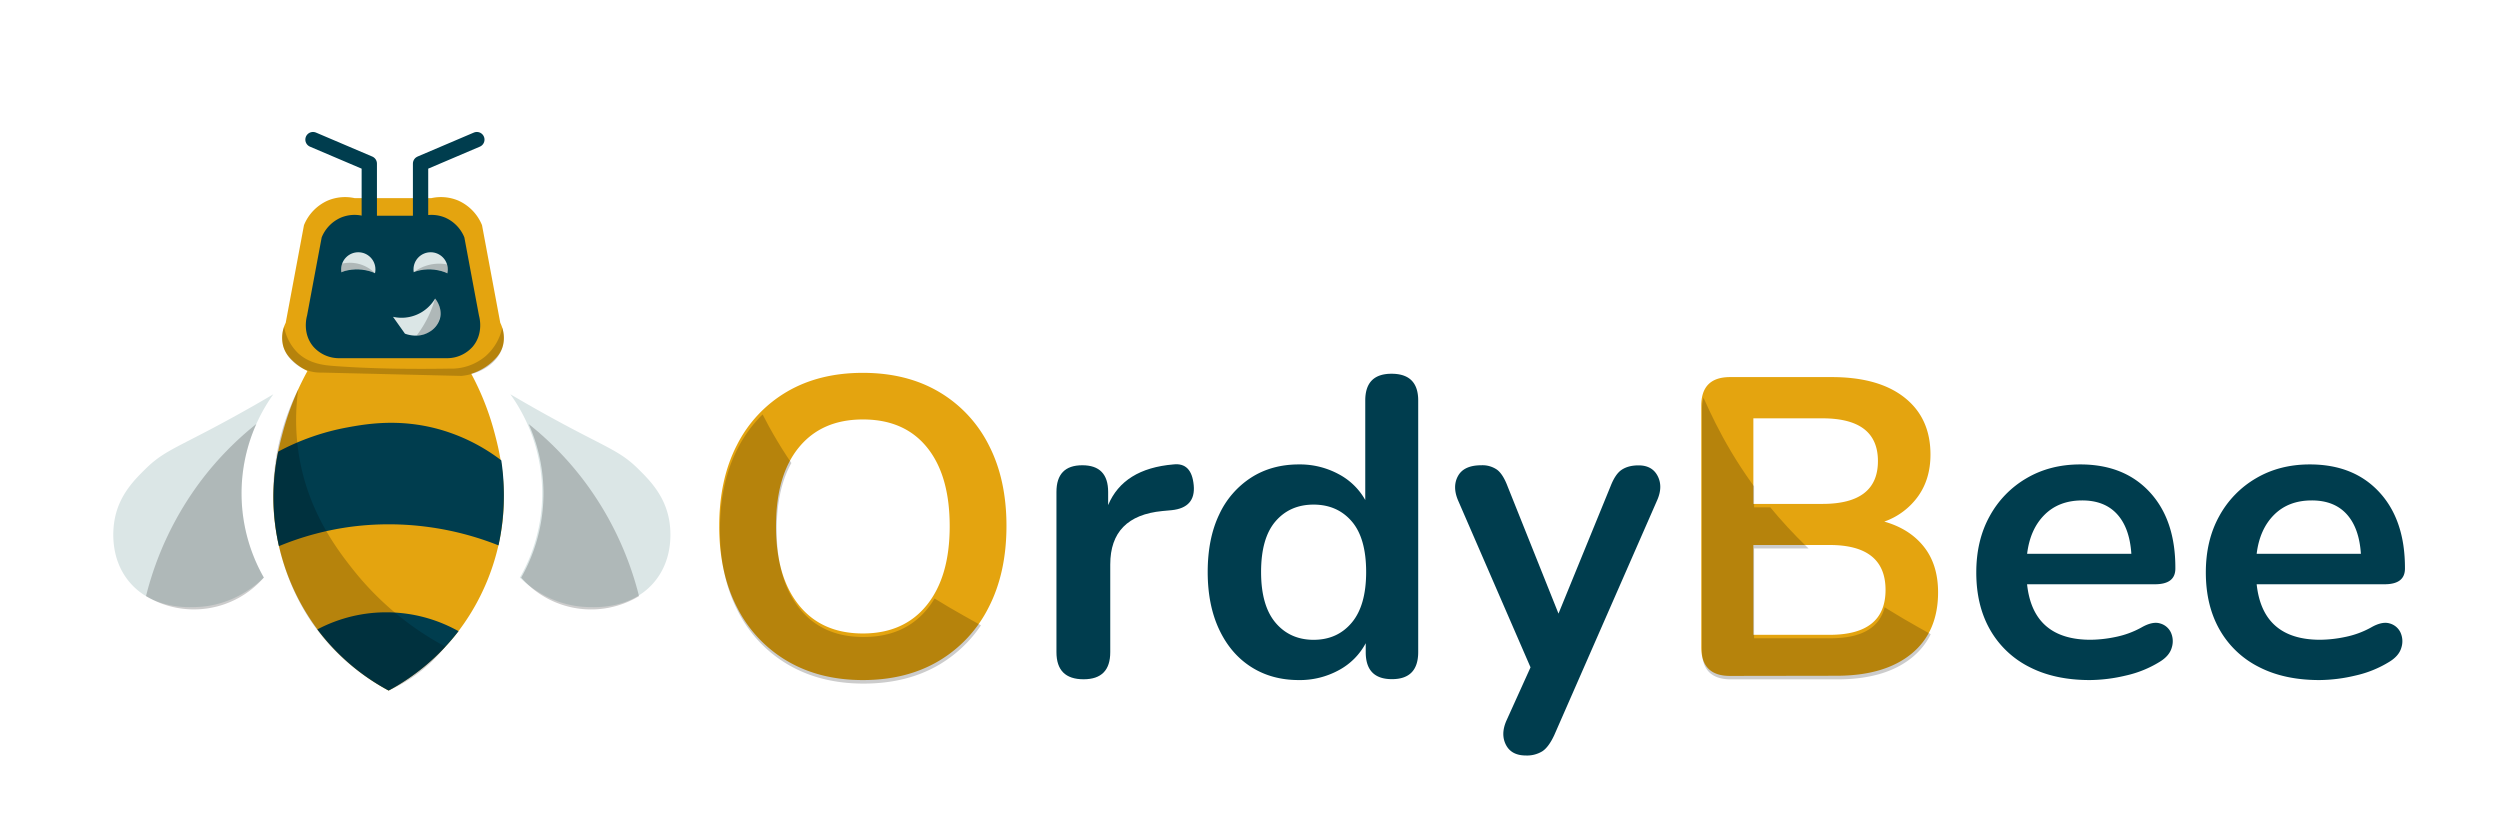 <svg id="Layer_1" data-name="Layer 1" xmlns="http://www.w3.org/2000/svg" xmlns:xlink="http://www.w3.org/1999/xlink" viewBox="0 0 1490.56 500"><defs><style>.cls-1,.cls-5{fill:none;}.cls-2{fill:#e4a40f;}.cls-3{fill:#003d4e;}.cls-4{fill:#dbe6e6;}.cls-5{stroke:#003d4e;stroke-linecap:round;stroke-linejoin:round;stroke-width:9.13px;}.cls-6{fill-opacity:0.2;}.cls-7,.cls-8{opacity:0.2;}.cls-9{clip-path:url(#clip-path);}.cls-10{clip-path:url(#clip-path-2);}</style><clipPath id="clip-path"><path class="cls-1" d="M430.74,202.92c9.67-2.19,13.51,44.17,60.5,98.32C551,370.14,615,376,612.25,399.56c-2.93,25-79.33,53.74-131.09,27.73C395.09,384,412.22,207.13,430.74,202.92Z"/></clipPath><clipPath id="clip-path-2"><path class="cls-1" d="M999.7,209.72c9.68-2.19,13.51,44.17,60.5,98.32,59.79,68.9,123.77,74.76,121,98.32-2.93,25-79.33,53.74-131.09,27.73C964.05,390.84,981.18,213.92,999.7,209.72Z"/></clipPath></defs><title>Artboard 1 copylogo-1</title><path class="cls-2" d="M279,219.28a161,161,0,0,1,15.77,38.49c2.65,10,7.26,28,5.05,51.11a133.75,133.75,0,0,1-29,70.66,131.29,131.29,0,0,1-39.12,32.18,131.17,131.17,0,0,1-39.12-32.18,133.65,133.65,0,0,1-29-70.66c-2.21-23.13,2.4-41.15,5.05-51.11a161.43,161.43,0,0,1,15.77-38.49"/><path class="cls-2" d="M275.08,224.17a33.79,33.79,0,0,0,18.46-8.52c2.11-2,4.82-4.62,6.15-9,2-6.58-.54-12.4-1.42-14.2q-5.44-29.1-10.88-58.21a27.32,27.32,0,0,0-14.2-14.67,26.69,26.69,0,0,0-16.09-1.42H211.53a26.69,26.69,0,0,0-16.09,1.42,27.24,27.24,0,0,0-14.2,14.67l-10.89,58.21a19.89,19.89,0,0,0-1.42,14.2c1.34,4.37,4,7,6.16,9a33.74,33.74,0,0,0,18.45,8.52"/><path class="cls-3" d="M267,213.56a20.36,20.36,0,0,0,14.79-6.82c6.77-7.93,4-17.85,3.79-18.58q-4.37-23.31-8.72-46.63a21.82,21.82,0,0,0-11.37-11.75,21.27,21.27,0,0,0-12.89-1.14H216.06a21.27,21.27,0,0,0-12.89,1.14,21.82,21.82,0,0,0-11.37,11.75q-4.37,23.31-8.72,46.63c-.22.73-3,10.65,3.79,18.58a20.35,20.35,0,0,0,14.78,6.82"/><path class="cls-4" d="M304.28,235.05c15,8.87,27.36,15.57,35.49,19.88,23.66,12.53,31,15,40.7,24.6,6.59,6.52,15.76,15.57,18.46,30.29.7,3.84,3.62,22.56-9,37.39-13.53,15.91-34.41,15-40.69,14.67-21.43-1-35.42-13.74-39.28-17.51a100.35,100.35,0,0,0,7.57-16.57,101.55,101.55,0,0,0-13.25-92.75Z"/><path class="cls-4" d="M163,235.05c-15,8.87-27.37,15.57-35.49,19.88-23.66,12.53-31,15-40.7,24.6C80.2,286.05,71,295.1,68.34,309.82c-.7,3.84-3.62,22.56,9,37.39,13.54,15.91,34.41,15,40.7,14.67,21.43-1,35.42-13.74,39.28-17.51a100.35,100.35,0,0,1-7.57-16.57A101.47,101.47,0,0,1,163,235.05Z"/><path class="cls-5" d="M250.75,134.21V97.54l33.56-14.3"/><path class="cls-5" d="M220.18,134.21V97.54l-33.57-14.3"/><path class="cls-3" d="M165.85,269.28A141.48,141.48,0,0,1,207,254.85c11.35-2.09,30.83-5.45,54.42,1a109.82,109.82,0,0,1,37.46,18.63,140.86,140.86,0,0,1-1.65,50.69,177.35,177.35,0,0,0-41.57-10.93,175.27,175.27,0,0,0-45.36-.31,171.78,171.78,0,0,0-44,11.7,132.84,132.84,0,0,1-.45-56.36Z"/><path class="cls-3" d="M189.24,375.25a88,88,0,0,1,84.14,1.08,130.63,130.63,0,0,1-41.66,35.39,130.21,130.21,0,0,1-42.48-36.47Z"/><path class="cls-6" d="M177.84,232.06a132.09,132.09,0,0,0,.06,37.17c5.09,35.13,23.23,58.56,33,70.88a176,176,0,0,0,54.67,45.44,90.46,90.46,0,0,1-33.86,26.17,126.67,126.67,0,0,1-32.46-24.25c-27.08-28.05-32.94-60.47-34.59-70.4C157.78,275.72,172.14,243.4,177.84,232.06Z"/><path class="cls-6" d="M152.87,252.76A189.16,189.16,0,0,0,120.3,286a191.59,191.59,0,0,0-33.24,69.4,55.27,55.27,0,0,0,70.25-11.05,101.44,101.44,0,0,1-4.44-91.61Z"/><path class="cls-6" d="M315.15,252.76A188.79,188.79,0,0,1,347.71,286,191.47,191.47,0,0,1,381,355.42a55.27,55.27,0,0,1-70.25-11.05,101.44,101.44,0,0,0,4.44-91.61Z"/><circle class="cls-4" cx="213.62" cy="160.62" r="10.22"/><circle class="cls-4" cx="256.76" cy="160.62" r="10.22"/><path class="cls-4" d="M234.31,188.89A23.19,23.19,0,0,0,259.43,178c.46.55,4.46,5.48,2.93,11.72a13.65,13.65,0,0,1-6.7,8.37c-6.41,3.74-13.23,1.22-14.23.84Z"/><path class="cls-3" d="M200.4,165.49c.83-3.79,8.55-5,13.22-4.87,5.57.16,13.17,2.45,13.48,6,.23,2.6-3.5,4.84-5,5.72-5.08,3.06-12.77,3.75-17.93-.38C203.52,171.42,199.76,168.41,200.4,165.49Z"/><path class="cls-3" d="M243.44,165.49c.83-3.79,8.55-5,13.22-4.87,5.57.16,13.17,2.45,13.48,6,.23,2.6-3.5,4.84-5,5.72-5.08,3.06-12.77,3.75-17.92-.38C246.56,171.42,242.8,168.41,243.44,165.49Z"/><path class="cls-7" d="M259.43,178a66.4,66.4,0,0,1-11.07,22.11,14.65,14.65,0,0,0,10.31-4.22,13.56,13.56,0,0,0,4-10A13.25,13.25,0,0,0,259.43,178Z"/><path class="cls-7" d="M246.68,162.29a25.21,25.21,0,0,1,19.86-4.65,10.27,10.27,0,0,1,.44,3,10,10,0,0,1-.27,2.33,26.81,26.81,0,0,0-5.71-1.84,26.23,26.23,0,0,0-9.39-.17A24.92,24.92,0,0,0,246.68,162.29Z"/><path class="cls-7" d="M223.58,162.91A21.09,21.09,0,0,0,204,157.18a9.81,9.81,0,0,0-.45,5.15,25.51,25.51,0,0,1,5.86-1.51,26.26,26.26,0,0,1,9.35.46A25.56,25.56,0,0,1,223.58,162.91Z"/><path class="cls-2" d="M514.45,405.47q-25.77,0-45.09-11.36a77.26,77.26,0,0,1-29.93-32q-10.62-20.58-10.61-48.37,0-28,10.61-48.5a76.8,76.8,0,0,1,29.8-31.7q19.2-11.24,45.22-11.24t45.21,11.24a76.82,76.82,0,0,1,29.81,31.7q10.6,20.46,10.61,48.25,0,28-10.61,48.62a77.5,77.5,0,0,1-29.81,32Q540.46,405.47,514.45,405.47Zm0-27.78q24.49,0,38.14-16.93t13.64-47q0-30.31-13.51-47t-38.27-16.67q-24.51,0-38.15,16.67t-13.63,47q0,30.06,13.63,47T514.45,377.69Z"/><path class="cls-3" d="M646.05,405q-16.17,0-16.17-16.17V293.32q0-15.92,15.41-15.92t15.41,15.92v7.83q9.09-21.72,38.9-24.25,10.86-1.26,12.12,12.38,1.26,13.38-13.13,14.9l-5.56.51q-31.06,3-31.07,31.83V388.8Q662,405,646.05,405Z"/><path class="cls-3" d="M774.37,405.47q-16.17,0-28.42-7.83t-19.07-22.35q-6.82-14.52-6.82-34.23,0-19.95,6.82-34.23A52.25,52.25,0,0,1,746,284.73q12.25-7.83,28.42-7.83a48.64,48.64,0,0,1,23.74,5.81A39.07,39.07,0,0,1,814,298.12V238.76q0-15.91,15.66-15.92,15.91,0,15.91,15.92v150q0,16.17-15.66,16.17T814.28,388.8v-5.3a39,39,0,0,1-15.91,16A48.41,48.41,0,0,1,774.37,405.47Zm8.84-24q14.14,0,22.73-10.23t8.59-30.19q0-20.21-8.59-30.19t-22.73-10q-14.15,0-22.74,10t-8.58,30.19q0,20,8.58,30.19T783.21,381.48Z"/><path class="cls-3" d="M909.76,450.44q-8.6,0-11.87-6.32t.25-14.4l14.4-31.83-43.2-99.52q-3.54-8.33,0-14.65t13.9-6.32a15.18,15.18,0,0,1,9.34,2.66q3.54,2.64,6.32,10l30.31,75.78,31.07-76c1.85-4.71,4-8,6.57-9.72s5.89-2.66,10.1-2.66q8.09,0,11.37,6.32t-.25,14.4L926.68,438.31c-2.19,4.71-4.54,7.92-7.07,9.6A17.49,17.49,0,0,1,909.76,450.44Z"/><path class="cls-2" d="M1031.51,403q-17.18,0-17.18-17.18V242q0-17.17,17.18-17.17h60.62q28,0,43.45,12.25t15.41,34q0,14.4-7.33,24.75a41.94,41.94,0,0,1-20.2,15.16q15.15,4.31,23.61,15t8.46,27.16q0,23.74-16,36.75t-44.59,13Zm13.89-102.56h41.18q33.08,0,33.09-25.51t-33.09-25.51H1045.4Zm0,78.05h45.47q33.35,0,33.34-26.77t-33.34-26.78H1045.4Z"/><path class="cls-3" d="M1246,405.47q-21,0-36.12-7.83a55.71,55.71,0,0,1-23.37-22.22q-8.21-14.4-8.2-34.11,0-19.19,8-33.59a58.54,58.54,0,0,1,22-22.61q14-8.21,32-8.21,26.28,0,41.56,16.67T1297,339q0,9.34-12.13,9.35h-76.28q3.53,33.09,37.89,33.09a75.89,75.89,0,0,0,14.78-1.65,53.69,53.69,0,0,0,15.53-5.68q6.57-3.78,11.11-2.4a10,10,0,0,1,6.45,5.43,12.58,12.58,0,0,1,.5,9q-1.39,4.92-7.2,8.46a65.59,65.59,0,0,1-20.33,8.21A95.28,95.28,0,0,1,1246,405.47Zm-4.54-107.1q-13.9,0-22.49,8.59t-10.35,23.24h62.14q-1-15.4-8.47-23.62T1241.42,298.37Z"/><path class="cls-3" d="M1382.87,405.47q-21,0-36.12-7.83a55.59,55.59,0,0,1-23.37-22.22q-8.2-14.4-8.21-34.11,0-19.19,8-33.59a58.54,58.54,0,0,1,22-22.61q14-8.21,32-8.21,26.26,0,41.55,16.67T1433.89,339q0,9.34-12.12,9.35h-76.29q3.54,33.09,37.89,33.09a75.73,75.73,0,0,0,14.78-1.65,53.64,53.64,0,0,0,15.54-5.68q6.55-3.78,11.11-2.4a10,10,0,0,1,6.44,5.43,12.52,12.52,0,0,1,.51,9q-1.39,4.92-7.2,8.46a65.65,65.65,0,0,1-20.34,8.21A95.13,95.13,0,0,1,1382.87,405.47Zm-4.55-107.1q-13.89,0-22.48,8.59t-10.36,23.24h62.14q-1-15.4-8.46-23.62T1378.32,298.37Z"/><g class="cls-8"><g class="cls-9"><path d="M514.88,407.58q-25.77,0-45.09-11.36a77.26,77.26,0,0,1-29.93-32q-10.61-20.58-10.61-48.37,0-28,10.61-48.5a76.82,76.82,0,0,1,29.81-31.7q19.18-11.24,45.21-11.25t45.22,11.25a76.86,76.86,0,0,1,29.8,31.7q10.61,20.46,10.61,48.24,0,28-10.61,48.63a77.54,77.54,0,0,1-29.8,32Q540.9,407.58,514.88,407.58Zm0-27.79q24.5,0,38.14-16.92t13.64-47q0-30.31-13.51-47t-38.27-16.68q-24.51,0-38.14,16.68t-13.64,47q0,30.06,13.64,47T514.88,379.79Z"/></g></g><g class="cls-8"><g class="cls-10"><path d="M1031.94,405.05q-17.18,0-17.18-17.17V244.15q0-17.18,17.18-17.18h60.63q28,0,43.44,12.26t15.41,34q0,14.4-7.32,24.75a42,42,0,0,1-20.21,15.16q15.15,4.29,23.61,15t8.47,27.15q0,23.74-16,36.76t-44.58,13Zm13.89-102.55H1087q33.09,0,33.09-25.51T1087,251.47h-41.18Zm0,78.05h45.47q33.35,0,33.35-26.77T1091.3,327h-45.47Z"/></g></g><path class="cls-7" d="M169.38,194.8a29.29,29.29,0,0,0,8,15.43c7,6.75,16.08,7.56,22,8,28.2,2.14,59.35,1.7,68.6,1.54a31.53,31.53,0,0,0,21.61-7.49,31.08,31.08,0,0,0,9.87-17,20.67,20.67,0,0,1,.27,11.35c-2.56,9.27-12.32,16.2-24.61,17.51l-83.57-2a23.47,23.47,0,0,1-10.84-2.35c-1.4-.68-10.61-5.38-12.24-15.3A19.46,19.46,0,0,1,169.38,194.8Z"/></svg>